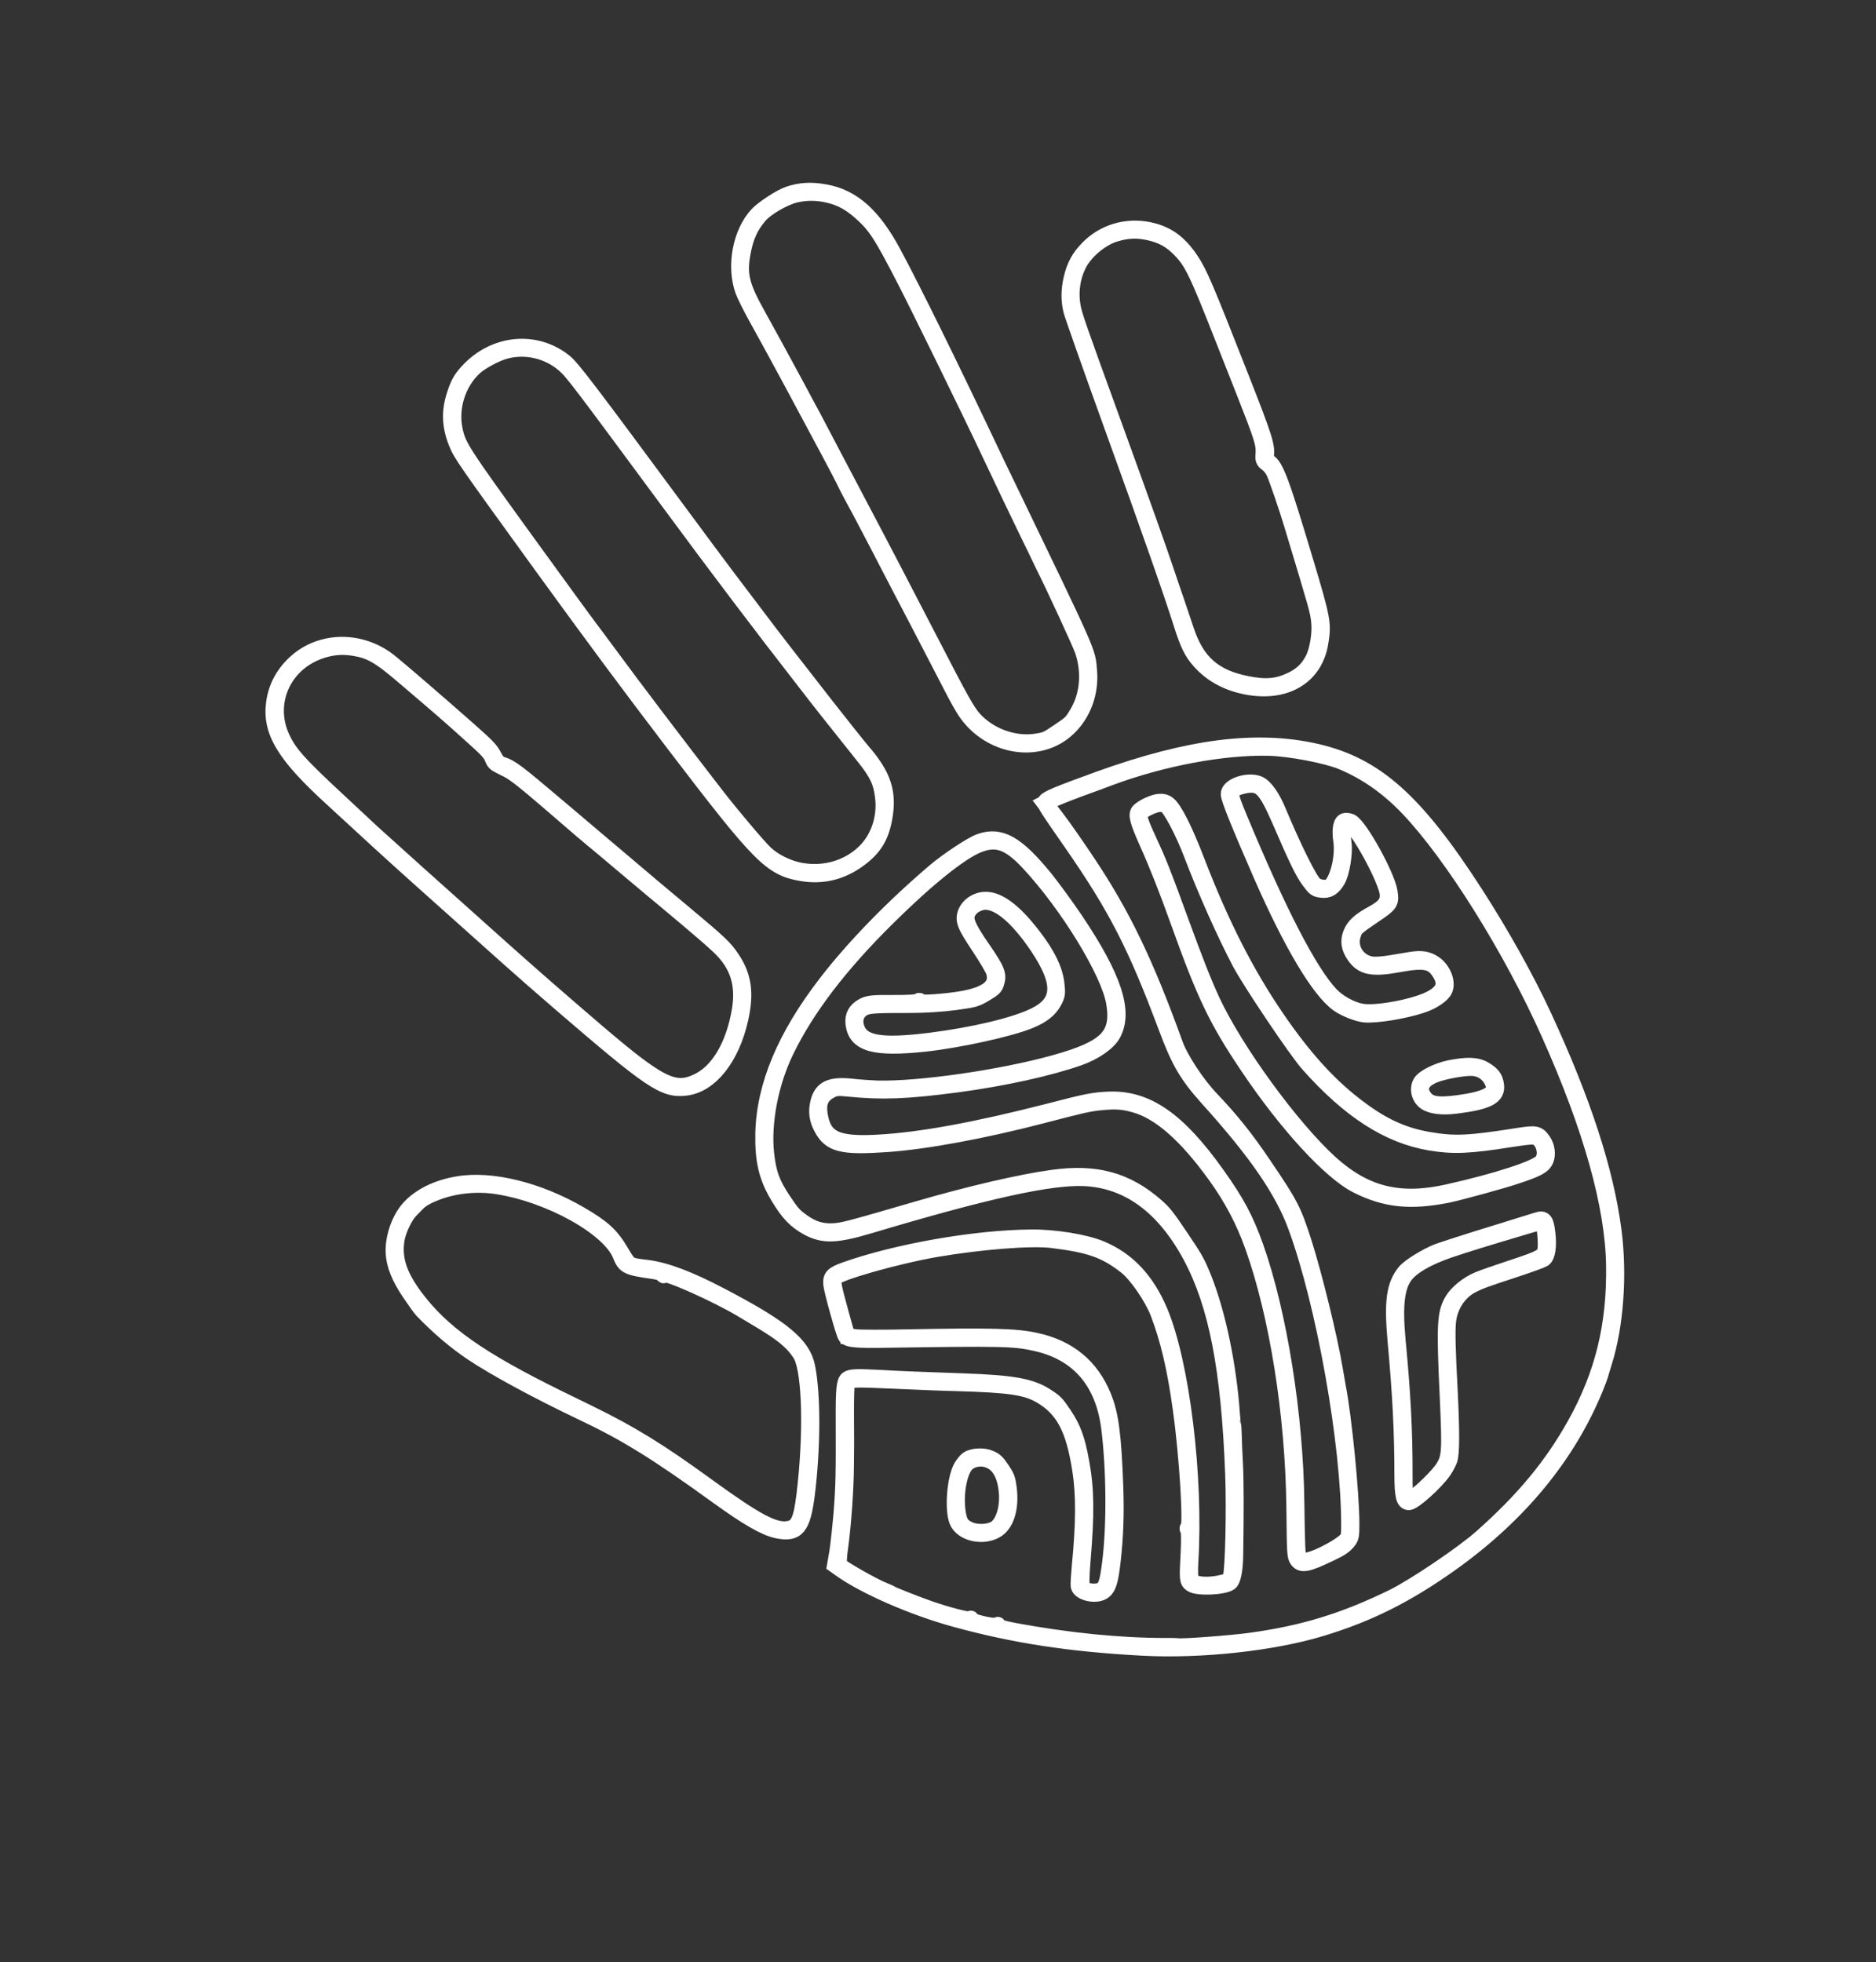 <svg width="1725" height="1804" viewBox="0 0 1725 1804" fill="none" xmlns="http://www.w3.org/2000/svg">
<rect x="0" y="0" width="1725" height="1804" fill="#333333" stroke="none"/>
<path d="M430.149 341.676C424.018 348.349 421.559 352.698 418.165 363.212C413.277 378.173 413.786 391.594 419.777 406.71C423.956 417.36 426.901 421.51 499.374 521.56C547.284 587.585 577.66 628.465 620.431 684.637C698.974 787.48 708.969 797.654 736.908 802.475C754.891 805.623 771.604 801.997 786.84 791.735C802.522 781.024 809.428 770.837 812.89 752.647C817.325 729.014 812.295 713.102 793.089 691.029C789.524 686.847 774.291 667.784 759.332 648.685C720.204 598.588 711.859 587.752 695.096 565.529C686.853 554.624 674.697 538.575 668.082 529.864C661.468 521.154 643.629 497.112 628.423 476.534C539.022 355.571 526.139 338.665 518.814 332.677C492.211 311.397 454.364 315.194 430.149 341.676ZM464.002 322.616C482.565 317.295 503.653 321.942 518.583 334.777C526.463 341.589 530.029 346.218 616.66 463.512C661.343 524.08 700.444 575.691 740.404 627.023C755.744 646.912 764.365 657.713 795.179 696.354C806.882 711.063 810.601 719.03 812.146 733.1C814.296 751.401 808.288 769.81 796.4 782.155C781.188 797.786 759.12 804.57 736.452 800.687C724.463 798.439 712.285 792.578 703.712 784.738C697.662 779.088 673.607 750.705 659.029 731.948C620.903 682.673 582.288 631.782 559.115 600.263C553.468 592.546 546.229 582.909 543.182 578.828C540.031 574.816 512.803 537.5 482.802 496.067C424.083 414.881 421.205 410.386 417.969 395.36C413.572 374.833 420.729 351.91 436.12 337.655C441.982 332.36 455.201 325.103 464.002 322.616Z" fill="white" stroke="white" stroke-width="15"/>
<path d="M696.502 197.443C681.088 214.108 675.411 244.562 683.432 267.136C684.757 270.882 690.594 282.659 696.425 293.094C709.963 317.638 710.83 319.149 728.363 351.624C758.083 406.861 772.076 433.193 775.864 440.815C777.88 445.142 781.249 451.7 783.228 455.305C789.685 467.113 792.636 472.606 805.451 497.188C812.397 510.613 821.427 528.019 825.594 535.984C829.692 543.847 837.714 559.09 843.236 569.733C848.758 580.376 856.954 596.101 861.365 604.65C865.776 613.199 872.548 626.142 876.3 633.489C880.121 640.94 885.292 650.174 887.926 654.085C910.28 687.053 955.614 694.371 981.97 669.29C995.782 656.247 1002.89 636.8 1001.28 617.086C999.714 598.094 1003.16 606.097 924.302 442.575C920.897 435.742 915.058 423.517 911.269 415.447C872.373 333.477 838.946 265.626 821.1 232.464C802.664 198.203 783.931 181.497 758.885 176.972C746.034 174.556 735.538 175.191 724.884 178.926C717.598 181.439 701.811 191.773 696.502 197.443ZM731.527 178.791C741.739 176.401 752.17 176.557 762.991 179.292C773.399 181.858 781.474 186.293 790.805 194.371C805.08 206.899 810.037 214.482 831.779 256.54C843.934 279.92 894.043 382.316 909.199 414.596C921.783 441.279 937.459 474.108 945.694 491.002C950.246 500.205 954.451 508.892 955.008 510.163C955.564 511.434 957.406 515.28 959.074 518.645C969.322 538.971 993.626 591.722 995.72 597.941C1002.38 617.39 1000.66 639.048 991.061 655.237C985.699 664.384 985.254 664.834 973.723 672.6C961.987 680.504 961.609 680.609 951.392 682.104C931.577 684.678 909.405 676.422 895.636 661.31C889.166 654.147 883.925 644.811 854.403 587.646C834.293 548.677 811.996 505.796 787.377 459.243C783.071 451.072 773.694 433.15 766.437 419.487C759.283 405.754 750.671 389.412 747.268 383.026C743.762 376.71 737.234 364.351 732.512 355.562C721.09 334.381 706.752 307.982 696.686 289.926C681.241 262.328 678.853 252.117 682.956 231.102C685.714 216.977 689.872 208.042 697.815 198.504C703.805 191.178 720.661 181.321 731.527 178.791Z" fill="white" stroke="white" stroke-width="15"/>
<path d="M273.27 608.014C261.441 618.225 254.272 631.132 252.206 645.839C248.472 672.291 261.583 693.981 305.761 734.244C310.151 738.318 324.255 751.261 337.218 763.176C350.009 775.057 380.324 802.515 404.553 824.047C428.68 845.649 457.472 871.289 468.498 881.217C479.455 891.043 500.849 909.698 515.848 922.635C599.205 994.409 610.738 1002.2 630.623 999.729C653.054 997.039 672.664 972.163 680.623 936.431C685.85 912.863 683.679 897.42 672.658 881.055C666.142 871.38 661.924 867.339 630.409 840.989C618.868 831.408 605.356 820.012 600.207 815.7C584.484 802.352 534.825 760.395 514.575 743.214C474.212 709.06 470.101 705.844 461.103 702.928C458.07 701.979 456.893 700.676 453.873 695.081C450.886 689.313 447.842 686.126 431.217 671.441C405.156 648.3 364.584 613.389 356.811 607.403C331.283 587.942 296.277 588.181 273.27 608.014ZM292.299 598.939C303.501 594.685 313.444 593.673 324.743 595.34C340.795 597.843 348.837 602.451 372.959 623.158C405.616 650.982 414.187 658.375 433.026 675.459C448.027 688.845 450.898 691.997 452.673 696.188C454.206 700.242 455.452 701.647 458.385 703.113C460.42 704.136 464.389 706.25 467.252 707.613C473.187 710.648 482.411 717.9 502.317 735.013C531.624 760.307 541.888 769.103 544.825 771.464C546.551 772.695 560.512 784.536 576.028 797.575C591.544 810.613 609.513 825.739 616.147 831.146C640.82 851.781 655.749 864.616 661.766 870.438C678.638 886.602 684.471 904.816 680.382 928.964C674.919 961.069 660.95 984.989 641.991 994.167C620.25 1004.77 606.864 998.227 548.081 948.053C516.978 921.425 486.944 895.274 460.537 871.619C407.688 824.479 348.581 771.381 341.46 764.807C337.38 760.972 324.969 749.433 314.01 739.16C274.255 702.352 265.674 692.722 258.858 677.714C244.739 646.53 259.654 611.35 292.299 598.939Z" fill="white" stroke="white" stroke-width="15"/>
<path d="M1000.32 228.602C992.373 236.797 988.311 244.321 985.575 255.589C983.008 266.443 982.913 275.634 985.196 285.466C986.212 289.42 1003.23 337.8 1023.21 393.014C1057.83 488.635 1078.31 547.255 1086.69 573.924C1092.52 592.138 1096 599.521 1103.2 607.54C1114.62 620.495 1129.97 628.406 1149.02 631.584C1183.71 637.095 1209.21 620.967 1214.03 590.345C1216.81 573.363 1216.03 569.099 1200.61 517.544C1177.92 441.863 1172.84 428.086 1165.62 424.266C1163.76 423.277 1163.34 422.212 1163.81 419.353C1165.21 410.328 1162.91 402.905 1140.13 345.088C1108.05 263.463 1102.73 250.891 1094.62 238.85C1083.87 222.897 1072.72 215 1056.21 211.603C1035.58 207.401 1014.68 213.698 1000.32 228.602ZM1024.8 214.956C1035.84 211.564 1044.71 210.971 1055.88 213.326C1068.08 215.883 1076.49 220.385 1085.21 229.327C1096.31 240.7 1100.9 250.177 1125.56 313.011C1129.7 323.385 1138.1 344.96 1144.4 360.762C1160.49 401.54 1162.41 407.726 1162.04 416.057C1161.52 422.84 1161.69 423.321 1165.43 426.194C1167.84 428.007 1170.27 431.162 1171.66 434.115C1174.3 439.816 1183.13 465.587 1188.23 482.497C1211.79 560.583 1211.97 561.064 1213.11 571.212C1214.37 581.738 1211.72 598.032 1207.56 606.071C1202.82 615.25 1196.89 620.889 1187.13 625.514C1174.42 631.53 1163.62 632.374 1146.32 628.912C1116.11 622.932 1100.17 608.828 1090.5 579.585C1088.2 572.609 1084.12 560.547 1081.5 552.884C1078.88 545.222 1074.59 532.852 1072.18 525.498C1065.24 504.742 1051.67 466.602 1023.12 387.99C989.894 296.664 987.452 289.483 986.07 280.988C983.771 267.575 985.978 253.522 992.292 241.789C998.333 230.539 1012.43 218.802 1024.8 214.956Z" fill="white" stroke="white" stroke-width="15"/>
<path d="M375.824 1111.35C367.058 1121.44 361.319 1138.47 362.139 1152.13C362.739 1162.8 367.475 1174.72 377.144 1188.85C381.927 1195.95 386.916 1202.92 388.403 1204.46C403.276 1219.87 418.827 1233.19 434.331 1243.54C454.876 1257.38 495.733 1279.38 534.268 1297.71C575.285 1317.07 603.143 1334.21 660.026 1375.34C688.001 1395.55 703.291 1404.25 714.696 1406.74C732.75 1410.44 737.816 1404.19 741.706 1374.19C747.119 1331.34 747.269 1281.57 741.954 1256.13C737.731 1236.08 719.004 1220.72 662.863 1191.36C633.429 1175.87 611.844 1167.82 595.002 1165.7C577.712 1163.58 578.747 1164.23 570.734 1150.78C561.714 1135.61 554.282 1128.79 533.573 1116.71C495.295 1094.31 451.804 1083.51 420.986 1088.86C401.862 1092.01 385.617 1100.11 375.824 1111.35ZM401.947 1095.7C418.82 1089.42 438.501 1087.53 456.654 1090.27C505.707 1097.77 561.097 1128.69 570.818 1154.01C574.718 1163.8 576.823 1164.93 600.314 1168.25C606.136 1169.12 609.928 1170.31 609.898 1171.37C609.972 1172.37 610.213 1172.51 610.657 1171.61C612.02 1168.75 658.103 1189.18 681.816 1203.28C712.915 1221.68 719.545 1226.19 728.328 1234.79C731.475 1237.9 735.18 1242.74 736.951 1246.03C745.288 1262.41 746.579 1318.54 739.88 1373.92C736.962 1398.03 733.927 1404.41 724.536 1405.8C711.809 1407.79 695.211 1398.92 650.174 1366.27C606.172 1334.26 580.075 1318.18 541.711 1299.43C535.018 1296.16 522.287 1289.93 513.386 1285.6C439.969 1249.47 405.952 1225.4 381.186 1191.96C366.673 1172.41 361.679 1156.78 364.525 1139.45C365.931 1130.87 372.067 1117.77 377.173 1112.68C379.742 1110.05 382.551 1107.11 383.545 1106.14C387.554 1102.1 392.876 1099.11 401.947 1095.7Z" fill="white" stroke="white" stroke-width="15"/>
<path d="M859.756 801.123C821.592 833.558 785.824 870.216 760.228 903.313C721.971 952.718 702.836 998.519 702.006 1042.61C701.569 1067.29 705.219 1082.49 716.249 1100.64C725.094 1115.33 731.873 1122.29 743.019 1128.39C757.271 1136 768.697 1135.64 799.738 1126.4C906.646 1094.49 965.793 1081.44 997.158 1082.9C1037.48 1084.77 1070.49 1108.91 1095.15 1154.84C1118.86 1199.17 1130.39 1258.28 1134.07 1355.29C1135.32 1387.36 1134.03 1443.88 1131.89 1449.36C1130.42 1453.19 1129.98 1453.64 1125.37 1454.8C1111.89 1458.34 1098.29 1457.48 1095.24 1452.95C1094.13 1451.3 1093.86 1444.9 1094.37 1435.88C1099.21 1357.52 1086.3 1252.81 1066.15 1205.34C1054.15 1177.07 1036.61 1158.36 1012.23 1148.16C997.844 1142.13 969.424 1137.49 947.911 1137.76C895.866 1138.26 824.463 1150.89 777.106 1167.67C765.662 1171.79 763.813 1173.93 764.569 1181.05C765.356 1187.56 775.926 1225.47 777.728 1228.15C779.877 1231.34 787.522 1232.02 818.121 1231.46C920.349 1229.93 932.915 1230.15 952.177 1234.53C991.527 1243.18 1014.61 1269.68 1020.07 1312.68C1024.83 1350.62 1025.24 1402.55 1020.89 1436.75C1018.46 1456.04 1016.83 1460.28 1011.67 1462.41C1006.55 1464.36 997.254 1462.99 995.105 1459.8C993.927 1458.05 994.027 1449.76 995.331 1433.92C998.887 1391.43 998.681 1369.12 994.127 1344.36C990.276 1322.87 986.512 1312.84 978.055 1300.28C971.332 1290.3 970.155 1289 961.731 1283.6C947.921 1274.65 931.247 1271.67 886.765 1270.06C840.597 1268.39 831.267 1268.09 809.334 1266.85C787.643 1265.75 782.515 1265.91 779.632 1267.86C776.544 1269.94 775.787 1277.48 775.95 1305.49C776.143 1354.88 775.887 1366.73 774.001 1390.59C772.856 1403.78 771.107 1420.06 770.071 1426.75L767.992 1438.77L773.172 1442.46C795.793 1458.49 840.045 1477.76 878.578 1488.31C932.725 1503.16 984.292 1511.07 1051.02 1514.6C1104.39 1517.41 1170.34 1510.24 1214.82 1496.74C1258.34 1483.58 1293.23 1466.07 1333.82 1437.23C1396.23 1392.81 1441.42 1338.14 1466.81 1275.85C1469.09 1270.13 1471.07 1265.06 1471.17 1264.54C1471.27 1264.03 1472.89 1258.44 1474.83 1252.2C1485.41 1218.59 1488.75 1172.21 1483.57 1131.87C1476.46 1076.66 1455.55 1012.5 1419.32 934.266C1403.54 900.164 1380.35 858.63 1356.19 821.195C1301.48 736.41 1264.84 703.786 1210.6 691.245C1155.74 678.672 1093.58 686.58 1010.38 716.583C973.333 730.014 962.923 734.332 961.523 736.92C960.5 738.956 962.302 741.632 985.553 775.044C1026.3 833.772 1044.33 868.758 1072.53 944.171C1084.38 975.986 1091.7 988.41 1110.79 1009.66C1155.63 1059.35 1179.58 1094.24 1191.78 1127.46C1217.89 1198.44 1240.82 1327.37 1240.72 1402.54C1240.7 1412.28 1240.43 1413.66 1237.04 1416.84C1234.95 1418.85 1229.39 1422.6 1224.48 1425.3C1208.13 1434.37 1196.92 1437.28 1194.15 1433.16C1192.83 1431.2 1192.37 1420.74 1191.89 1382.92C1191.07 1301.94 1176.04 1207.63 1154.38 1146.37C1145.32 1120.91 1136.95 1105.15 1118.83 1079.8C1083.11 1029.65 1054.62 1009.79 1019.96 1010.99C1006.09 1011.51 999.59 1012.74 964.074 1022C896.788 1039.19 847.261 1048.31 807.479 1050.57C768.695 1052.75 756.861 1046.96 753.485 1023.95C751.993 1013.74 754.785 1007.22 762.716 1002.77C768.038 999.787 769.862 999.606 780.124 1000.62C811.257 1003.74 833.421 1002.88 880.035 996.766C922.452 991.088 964.302 981.902 992.14 972.13C1006.26 967.106 1018.65 958.613 1023.06 950.71C1034.49 930.14 1024.12 898.525 988.286 845.314C979.899 832.861 967.463 815.952 960.781 807.587C934.576 775.566 920.012 767.273 901.109 773.869C893.823 776.383 871.963 790.807 859.756 801.123ZM898.954 776.668C915.961 769.701 927.614 773.672 945.186 792.208C981.75 831.165 1020.04 893.795 1024.64 921.962C1029.57 952.158 1017.99 963.848 970.133 977.228C921.143 990.923 845.429 1001.82 806.459 1000.84C800.606 1000.59 790.448 999.954 783.801 999.194C763.757 996.985 755.788 1000.71 752.61 1013.32C750.515 1021.76 751.443 1028.92 755.713 1036.81C763.596 1051.85 774.176 1054.45 815.229 1051.63C850.57 1049.23 903.811 1039.4 957.687 1025.41C994.715 1015.73 1001.18 1014.22 1012.29 1013.16C1026.06 1011.82 1032.67 1012.31 1043.35 1015.28C1066.34 1021.64 1090.71 1042.94 1117.8 1080.49C1132.73 1101.11 1143.88 1122.32 1152.14 1145.48C1174.74 1208.81 1189.24 1299.88 1190.31 1384.58C1190.76 1428.12 1190.9 1430.56 1192.98 1433.65C1196.59 1439 1201.88 1437.98 1222.49 1428.14C1232.25 1423.51 1235.34 1421.43 1238.52 1417.94C1242.19 1413.83 1242.52 1412.55 1242.47 1400.47C1242.45 1373.11 1235.51 1302.82 1229.91 1274.28C1229.31 1270.94 1228.07 1264 1227.22 1258.74C1222.3 1229.43 1208.31 1172.44 1198.67 1142.12C1189.03 1112.26 1186.56 1107.49 1161.85 1071.02C1145.21 1046.32 1131.68 1029.55 1113.28 1010.23C1100.44 996.732 1085.12 973.539 1080.27 959.898C1053.39 885.545 1032.23 841.453 1000.06 793.25C990.043 778.154 977.118 759.63 971.335 752.155L960.876 738.404L966.851 735.277C970.217 733.608 981.762 728.975 992.655 724.929C1003.51 721.056 1015.85 716.488 1020.11 714.815C1068.43 696.786 1124.66 686.292 1166.49 687.294C1185.63 687.717 1219.77 694.195 1233.91 700.081C1256.33 709.369 1276.53 723.59 1294.86 742.81C1335.75 785.739 1389.85 872.282 1424.63 950.142C1463.34 1036.73 1483.39 1108.05 1484.3 1162.94C1485.2 1218.28 1474.12 1263.6 1448.41 1309.64C1427.25 1347.53 1401.06 1379.08 1362.56 1413.24C1345.45 1428.5 1300.46 1458.8 1280.78 1468.47C1235.83 1490.37 1198.74 1501.74 1149.85 1508.48C1132.76 1510.87 1086.75 1514.32 1083.61 1513.44C1083.09 1513.34 1077.31 1513.2 1070.77 1513.27C1028.84 1513.23 982.111 1508.5 932.914 1499.44C923.164 1497.63 917.752 1496.04 917.713 1494.87C917.742 1493.8 917.431 1493.56 917.091 1494.39C916.17 1496.36 893.085 1491.41 892.902 1489.14C892.931 1488.07 892.621 1487.83 892.28 1488.66C891.633 1490.14 871.61 1485.08 854.199 1479C842.821 1474.99 819.647 1465.92 819.093 1465.09C818.954 1464.89 815.505 1463.32 811.435 1461.72C801.917 1457.81 773.271 1441.5 771.538 1438.92C770.845 1437.89 771.188 1430.18 772.458 1421.85C775.222 1401.73 777.616 1368.4 777.69 1346.96C777.749 1337.49 777.809 1328.03 777.868 1325.9C777.824 1323.83 777.769 1311.75 777.745 1299.05C777.721 1286.35 777.976 1274.51 778.485 1272.82C780.111 1267.23 780.456 1267.3 827.349 1269.38C844.46 1270.12 868.045 1271.15 879.715 1271.36C929.152 1272.78 943.826 1275.01 957.46 1283.03C978.136 1295.29 987.651 1313.42 993.542 1351.94C996.983 1374.16 996.832 1401.04 993.082 1439.02C992.262 1447.8 991.751 1456.38 991.965 1458.03C993.025 1464.04 1007.57 1467.42 1014.16 1462.98C1018.99 1459.72 1020.89 1453.65 1023.04 1434.4C1025.52 1412.09 1026.22 1391.57 1025.39 1367.45C1023.65 1319.09 1021.15 1300.28 1014.43 1283.86C1003.19 1256.28 982.559 1239.2 952.272 1232.67C934.009 1228.66 910.702 1228.05 832.88 1229.6C811.609 1230.01 790.68 1230.04 786.512 1229.41L778.901 1228.55L772.741 1206.52C766.054 1182.15 765.244 1178.06 766.95 1174.81C769.509 1169.95 824.41 1154.37 861.42 1147.99C902.385 1141.05 947.772 1137.56 966.749 1139.74C1002.29 1144.07 1016.43 1149.06 1035.36 1163.84C1044.93 1171.16 1059.42 1192.22 1065.02 1206.55C1074.43 1231.18 1080.61 1257.24 1085.84 1295.01C1091.93 1338.04 1095.99 1404.72 1092.58 1404.77C1091.86 1404.81 1091.93 1405.36 1092.72 1405.88C1093.51 1406.39 1093.73 1416.27 1093.1 1427.76C1091.8 1452.28 1091.84 1453.45 1095.77 1456.18C1100.89 1459.77 1124.67 1458.86 1130.64 1454.84C1133.52 1452.9 1135.54 1443.01 1135.65 1428.73C1136.26 1388.97 1136.24 1362.5 1135.4 1345.71C1134.8 1335.04 1134.33 1322.79 1134.28 1318.49C1134.16 1314.09 1133.9 1310.37 1133.69 1310.06C1133.48 1309.75 1133.09 1305.83 1132.72 1301.29C1129.65 1255.63 1119.52 1207.25 1106.46 1174.75C1100.61 1160.29 1098.87 1157.27 1085.5 1137.41C1072.74 1118.47 1069.94 1114.97 1062.99 1108.88C1035.72 1085.06 1007.8 1077.38 968.106 1082.87C938.899 1086.83 892.547 1097.55 843.732 1111.73C781.442 1129.9 775.425 1131.4 766.994 1132C755.603 1132.64 747.227 1130.2 737.28 1122.98C729.923 1117.62 728.298 1115.87 720.118 1103.72C709.615 1087.91 706.303 1078.77 704.29 1060.23C701.303 1032.02 708.261 995.464 722.48 966.139C741.37 927.085 772.268 886.527 816.644 842.876C852.213 807.699 882.634 783.321 898.954 776.668Z" fill="white" stroke="white" stroke-width="15"/>
<path d="M888.225 838.949C885.503 846.018 887.175 850.278 900.659 870.52C907.626 881.088 913.212 890.491 914.085 893.344C918.487 907.435 906.753 915.786 877.477 919.645C858.693 921.974 845.615 922.553 845.607 920.763C845.5 919.938 845.225 919.974 844.884 920.801C844.441 921.698 834.22 922.299 821.724 922.187C802.344 922.074 798.594 922.505 793.821 924.972C786.919 928.723 784.12 933.899 784.945 941.123C787.164 959.527 803.949 964.23 850.328 959.324C881.568 955.938 929.024 945.52 947.13 937.963C958.227 933.332 964.984 928.033 968.909 920.752C972.117 914.85 972.281 913.094 971.207 903.944C969.529 891.01 963.066 877.859 950.322 861.159C933.456 839.006 919.188 827.82 907.035 827.328C898.944 827.092 891.015 831.983 888.225 838.949ZM903.188 829.171C916.394 826.56 934.878 841.339 954.079 869.849C976.747 903.504 976.005 921.956 951.414 933.881C933.211 942.849 895.525 951.774 855.824 956.82C808.899 962.692 791.466 959.472 787.092 943.867C785.027 936.58 787.784 929.786 793.862 926.59C798.566 924.02 803.901 923.719 837.876 923.726C849.58 923.773 867.784 922.584 878.173 921.122C895.992 918.695 897.505 918.275 905.812 913.278C913.708 908.559 914.702 907.591 915.922 903.626C918.4 895.973 916.728 891.714 903.629 872.709C891.5 855.145 887.921 847.831 888.653 842.251C889.588 836.086 895.553 830.722 903.188 829.171Z" fill="white" stroke="white" stroke-width="15"/>
<path d="M1047.41 745.797C1044.67 748.839 1046.22 754.683 1054.91 774.26C1063.95 794.351 1073.53 818.57 1083.64 846.917C1108.02 914.88 1118.72 937.442 1147.63 980.36C1183.16 1033.33 1223.5 1077.23 1247.75 1089.47C1273.87 1102.69 1296.74 1105.1 1331.44 1098.18C1341.41 1096.1 1380.12 1085.59 1393.32 1081.19C1413.39 1074.55 1418.68 1071.74 1421.03 1066.56C1423.25 1061.63 1422.28 1054.2 1418.96 1049.26C1414.17 1042.16 1412.45 1041.82 1396.04 1044.35C1350.47 1051.55 1337.56 1052.17 1313.86 1048.08C1289.19 1043.9 1269.53 1034.7 1245.17 1015.65C1220.47 996.529 1197.64 971.066 1173.66 935.902C1145.76 895.147 1122.62 849.688 1100.26 791.594C1089.18 762.701 1079.56 743.748 1073.96 739.438C1071.64 737.557 1068.99 736.95 1065.34 737.312C1059.94 737.957 1050.77 742.339 1047.41 745.797ZM1065.73 738.996C1068.1 738.744 1070.89 739.109 1071.86 739.655C1076.73 743.108 1087.88 764.325 1095.65 784.526C1108.23 817.645 1126 857.588 1140.41 884.985C1149.82 902.734 1192.28 965.998 1203.14 978.129C1241.03 1020.83 1276.87 1043.82 1315.14 1050.21C1335.92 1053.72 1351.06 1053.1 1387.97 1047.24C1407.06 1044.26 1411.02 1044.14 1413.81 1045.84C1420.68 1050.49 1422.8 1062.53 1417.77 1068.16C1412.26 1074.42 1375.89 1086.2 1331.29 1096.19C1286.79 1106.11 1255.16 1098.24 1223.15 1069.38C1187.3 1036.82 1135.76 966.065 1114.34 920.047C1106.8 903.734 1099.14 884.359 1084.74 844.984C1069.26 802.448 1065.43 792.761 1055.87 772.121C1047.38 753.748 1046.23 749.141 1049.17 746.408C1052.74 743.258 1061.09 739.432 1065.73 738.996Z" fill="white" stroke="white" stroke-width="15"/>
<path d="M1129.99 729.977C1130.04 734.279 1139.83 758.36 1160.21 805.071C1188.08 868.44 1213.09 910.241 1230.57 922.857C1237.02 927.335 1248.64 931.925 1254.98 932.445C1266 933.252 1290.18 929.383 1306.89 923.968C1316.78 920.891 1326.26 914.512 1328.26 909.718C1331.26 902.613 1326.53 891.14 1318.45 885.81C1312.68 881.914 1306.86 881.047 1297.92 882.433C1293.75 883.141 1285.16 884.594 1278.79 885.589C1272.5 886.686 1264.96 887.273 1262 886.875C1248.6 885.425 1239.76 872.079 1243.84 859.462C1246.01 852.911 1246.01 852.911 1263.75 840.813C1278.47 830.898 1279.12 829.862 1277.59 819.819C1275.15 804.859 1250.44 760.165 1242.19 755.696C1240.88 755.083 1238.64 754.646 1237.09 754.791C1233.27 755.119 1231.86 762.354 1233.46 772.948C1235.66 787.772 1230.12 810.205 1222.88 815.231C1219.79 817.311 1211.52 816.147 1208.51 813.236C1203.53 808.51 1189.25 779.529 1175.4 746.519C1169.76 732.813 1163.25 723.586 1157.59 720.963C1147.97 716.673 1129.92 722.543 1129.99 729.977ZM1147.02 721.496C1159.41 719.888 1164.36 725.233 1177.09 754.359C1192.78 790.767 1198.48 802.339 1204.02 809.678C1209.11 816.571 1209.91 817.084 1214.87 817.783C1221.31 818.681 1225.46 816.182 1229.6 809.21C1233.49 802.548 1236.51 784.807 1235.29 775.451C1233.04 758.115 1235.56 752.527 1242.86 758.687C1252.19 766.765 1274.62 808.957 1276.09 821.135C1277.02 829.184 1273.7 833.812 1262.09 840.133C1250.28 846.592 1245.07 851.298 1242.35 858.367C1239.7 865.092 1240.65 871.179 1245.37 878.178C1252.65 888.985 1261.78 890.765 1286.16 886.31C1309.45 881.998 1316.96 883.373 1323.51 893.323C1330.48 903.89 1328.41 911.266 1316.5 917.794C1302.25 925.745 1264.55 932.881 1251.25 930.019C1241.54 928.036 1230.18 921.62 1223.37 914.39C1203.68 893.387 1175.38 838.694 1139.07 751.239C1130.27 729.941 1130.01 727.568 1136.06 724.544C1138.53 723.327 1143.45 721.961 1147.02 721.496Z" fill="white" stroke="white" stroke-width="15"/>
<path d="M1306.8 994.94C1303.21 1000.5 1305.07 1008.82 1310.63 1012.85C1316.05 1016.68 1326.18 1017.94 1338.84 1016.3C1367.98 1012.68 1377.05 1007.92 1375.45 997.327C1374.56 990.895 1372.06 987.637 1365.02 983.403C1357.98 979.169 1348.82 978.904 1332.63 982.183C1321.79 984.542 1309.64 990.486 1306.8 994.94ZM1322.63 986.672C1331.29 983.98 1345.91 981.465 1352.86 981.569C1362.95 981.658 1371.07 988.158 1373.66 997.783C1375.83 1005.9 1365.73 1010.9 1340.48 1014.29C1320.94 1016.83 1313.81 1015.35 1308.89 1008.04C1303.03 999.123 1308.06 991.251 1322.63 986.672Z" fill="white" stroke="white" stroke-width="15"/>
<path d="M884.474 1348.2C878.29 1358.35 875.943 1386.86 880.194 1398.06C884.722 1409.67 904.638 1413.91 916.65 1405.97C925.503 1400.01 929.568 1385.6 927.422 1368.19C926.316 1359.66 925.549 1357.64 920.974 1350.84C916.468 1344.15 914.878 1342.68 910.084 1340.67C904.152 1338.09 894.481 1338.62 889.952 1341.67C888.613 1342.57 886.149 1345.57 884.474 1348.2ZM905.542 1341.04C916.567 1343.19 923.426 1352.48 925.529 1368.27C927.805 1384.09 923.472 1399.88 915.545 1405.22C910.088 1408.89 898.525 1409.5 891.765 1406.57C883.935 1403.17 881.889 1399.91 880.361 1389.42C878.186 1373.08 881.608 1353.72 887.976 1346.29C891.674 1342 898.996 1339.76 905.542 1341.04Z" fill="white" stroke="white" stroke-width="15"/>
<path d="M1291.94 1169.52C1282.15 1181.65 1280.19 1196.73 1283.35 1232.31C1287.95 1282.47 1289.62 1316.05 1289.66 1355.67C1289.68 1374.8 1291.09 1380.89 1295.49 1380.76C1300 1380.57 1319.95 1362.65 1327.3 1352.01C1329.42 1348.94 1331.85 1344.31 1332.7 1341.79C1334.67 1335.83 1334.71 1315.45 1332.81 1277.53C1330.89 1242.02 1330.43 1224.23 1331.29 1215.28C1332.6 1200.78 1341.18 1187.52 1353.2 1181.37C1360.65 1177.55 1364.6 1176.08 1393.64 1166.55C1406.36 1162.32 1417.8 1158.2 1419.14 1157.3C1422.75 1154.88 1424.11 1145.58 1422.65 1133.4C1421.29 1122.05 1419.73 1119.95 1413.82 1121.84C1412.2 1122.33 1393.26 1128.21 1371.85 1134.85C1350.26 1141.46 1328.02 1148.66 1322.25 1150.75C1311.7 1154.86 1296.05 1164.51 1291.94 1169.52ZM1332.63 1148.84C1348.24 1143.57 1364.98 1138.43 1403.62 1126.92C1411.21 1124.64 1418.16 1122.96 1418.81 1123.26C1420.37 1124.01 1422.21 1142.52 1421.2 1148.58C1420.17 1155.27 1417.45 1156.79 1389.65 1165.95C1376.66 1170.21 1362.84 1175.03 1359.13 1176.63C1349.79 1180.53 1339.7 1188.66 1335.64 1195.74C1328.74 1207.27 1328.24 1218.53 1331.44 1285.94C1333.59 1334.46 1333.27 1339.76 1327.16 1349.57C1322.99 1356.26 1306.61 1372.38 1300.32 1376.16C1292.22 1381.02 1291.28 1378.96 1291.39 1356.9C1291.48 1316.15 1289.74 1282.01 1284.89 1231.27C1282.03 1200.13 1284.01 1182.64 1291.81 1172.44C1298.21 1163.95 1312.22 1155.86 1332.63 1148.84Z" fill="white" stroke="white" stroke-width="15"/>
</svg>
